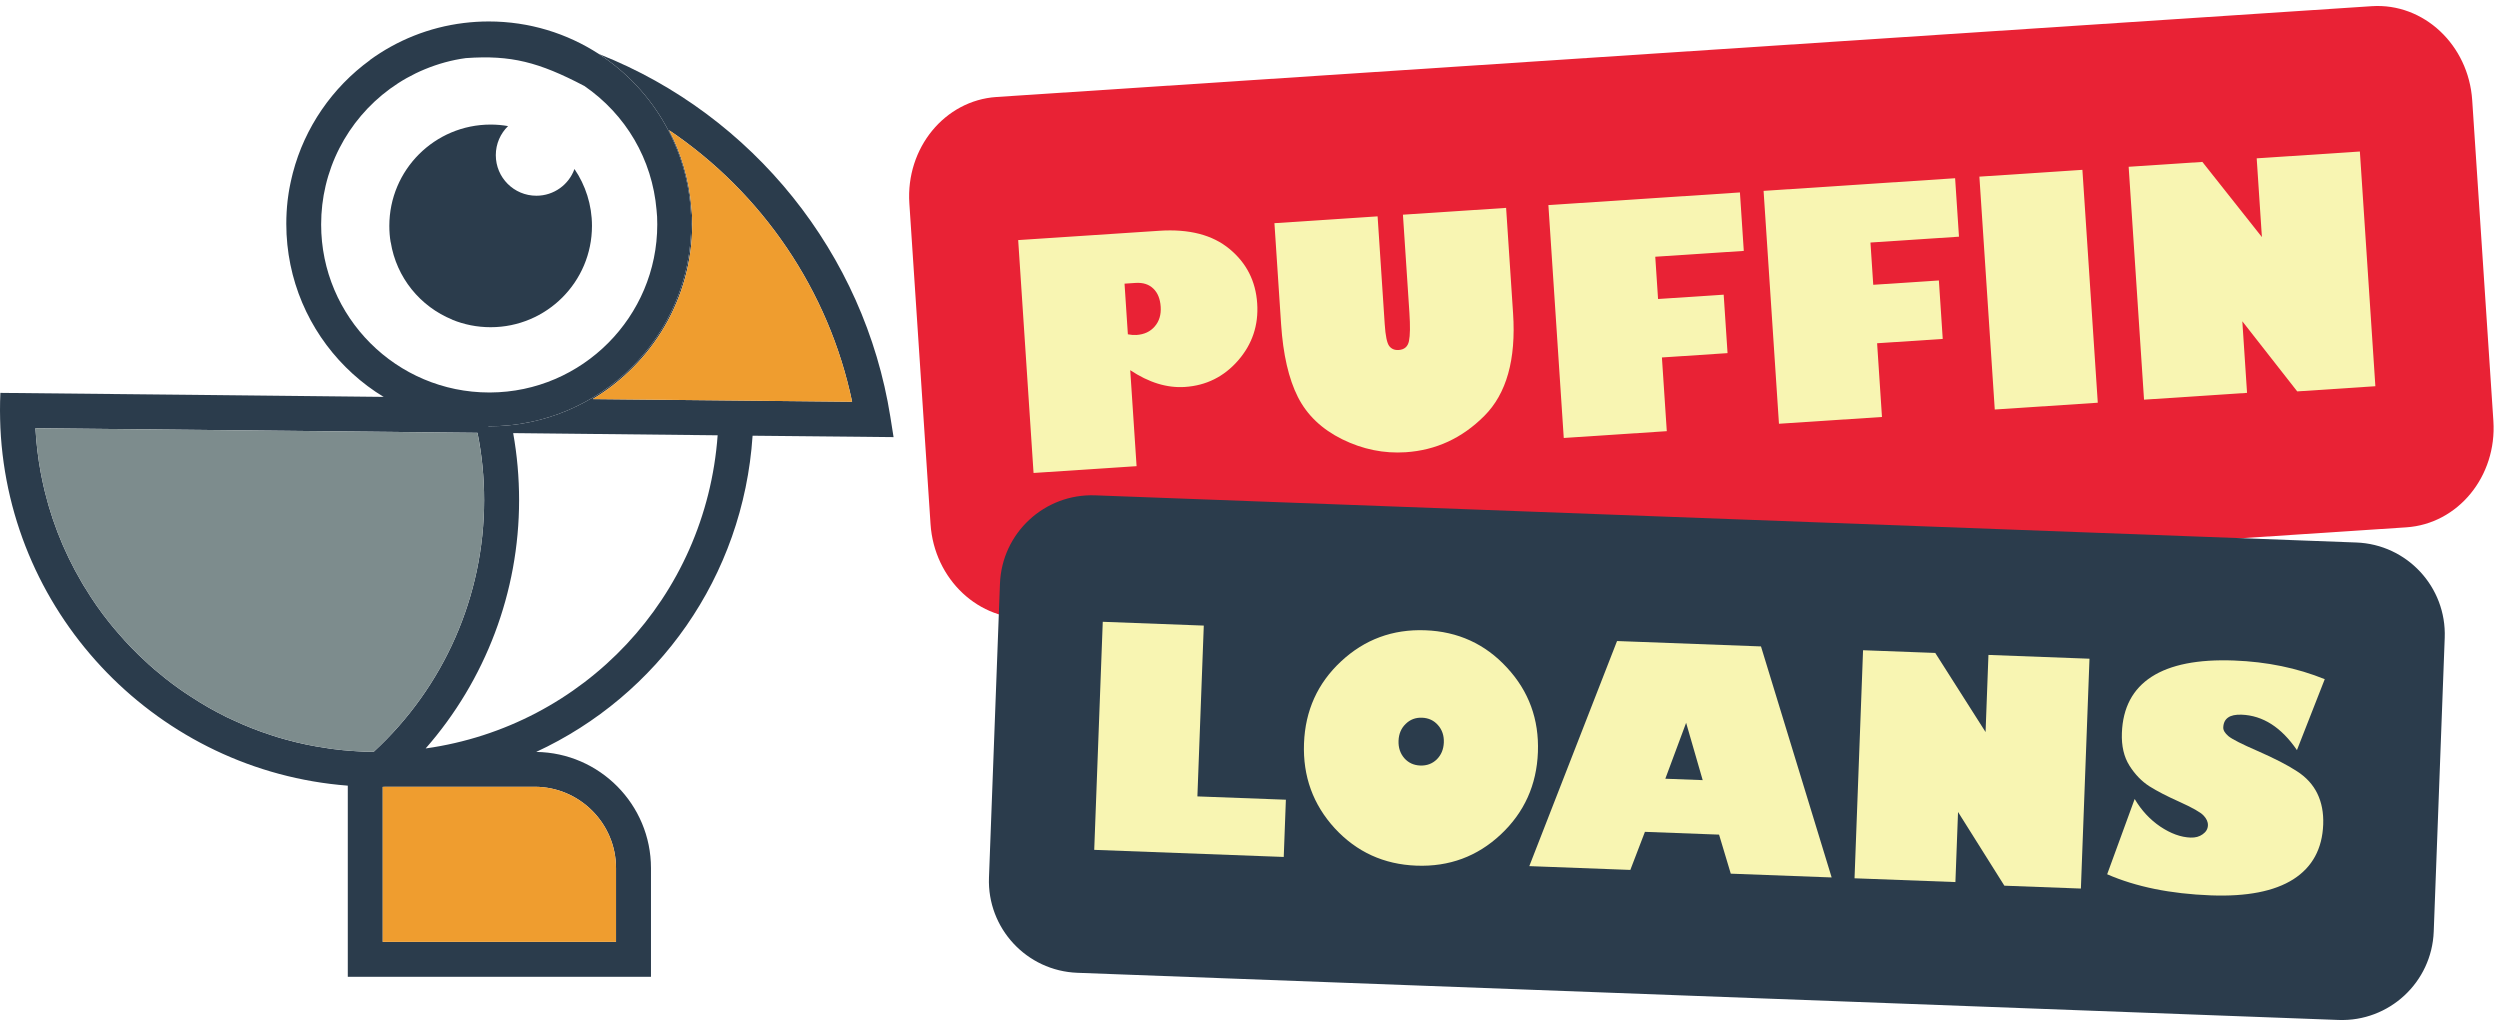 <svg width="171" height="70" viewBox="0 0 171 70" fill="none" xmlns="http://www.w3.org/2000/svg">
<path d="M40.491 15.451C40.491 19.279 37.389 22.381 33.56 22.381C32.633 22.381 31.746 22.201 30.936 21.869V21.862C28.741 20.968 27.114 18.982 26.727 16.573C26.727 16.573 26.72 16.573 26.72 16.566C26.658 16.206 26.63 15.832 26.63 15.451C26.63 11.623 29.732 8.521 33.56 8.521C33.969 8.521 34.364 8.556 34.751 8.625C34.232 9.13 33.913 9.837 33.913 10.612C33.913 12.149 35.153 13.388 36.69 13.388C37.888 13.388 38.912 12.627 39.293 11.56C40.048 12.668 40.491 14.011 40.491 15.451Z" fill="#2B3C4C"/>
<path d="M60.899 28.506C59.132 17.362 51.517 7.872 41.016 3.715C40.998 3.709 40.98 3.702 40.962 3.693C44.763 6.163 47.278 10.444 47.278 15.313C47.278 22.961 41.078 29.16 33.432 29.16C28.025 26.846 26.139 27.146 26.139 27.146C26.139 27.146 0.027 26.864 0.027 26.873C0.007 27.269 -1.52588e-05 27.678 -1.52588e-05 28.081C-1.52588e-05 28.477 0.013 28.867 0.027 29.263C0.634 42.249 10.911 52.749 23.789 53.739V66.815H44.527V59.38C44.527 55.03 41.016 51.488 36.674 51.432C44.977 47.589 50.836 39.469 51.477 29.803L59.057 29.877L59.704 29.884L61.12 29.899L60.899 28.506ZM24.922 51.412C24.746 51.405 24.575 51.399 24.403 51.385C24.261 51.376 24.123 51.37 23.98 51.356C23.618 51.33 23.257 51.296 22.895 51.247C22.716 51.227 22.532 51.207 22.356 51.172C21.406 51.036 20.485 50.845 19.576 50.593C19.214 50.498 18.86 50.388 18.511 50.27C17.629 49.986 16.77 49.643 15.945 49.254C15.807 49.194 15.664 49.124 15.526 49.062C14.681 48.646 13.862 48.181 13.076 47.663C12.918 47.567 12.769 47.465 12.618 47.362C12.324 47.164 12.037 46.959 11.759 46.748C11.458 46.523 11.165 46.292 10.884 46.052C10.775 45.969 10.673 45.88 10.57 45.794C10.508 45.738 10.448 45.691 10.393 45.636C10.257 45.52 10.119 45.404 9.99 45.273C9.306 44.652 8.666 43.991 8.071 43.295C7.86 43.054 7.662 42.816 7.464 42.569C6.883 41.839 6.336 41.067 5.853 40.262C5.757 40.119 5.668 39.968 5.586 39.825C4.302 37.64 3.367 35.237 2.855 32.676C2.826 32.56 2.806 32.445 2.786 32.329C2.601 31.339 2.479 30.322 2.423 29.289L32.66 29.605C32.967 31.114 33.116 32.656 33.116 34.214C33.116 40.753 30.372 46.995 25.558 51.425C25.347 51.425 25.133 51.419 24.922 51.412ZM42.137 59.38V64.425H26.179V53.822C26.186 53.822 26.411 53.815 26.466 53.815H36.565C39.638 53.815 42.137 56.314 42.137 59.38ZM29.114 51.194C33.211 46.523 35.506 40.489 35.506 34.214C35.506 32.669 35.372 31.134 35.101 29.625H35.116L49.087 29.774C48.282 40.849 39.932 49.67 29.114 51.194ZM49.169 27.385L40.539 27.298C44.608 24.866 47.347 20.422 47.347 15.355C47.347 14.884 47.327 14.474 47.285 14.134C47.129 12.276 46.601 10.5 45.762 8.902C52.134 13.197 56.693 19.868 58.285 27.48L49.169 27.385Z" fill="#2B3C4C"/>
<path d="M33.116 34.213C33.116 40.754 30.371 46.994 25.558 51.425C25.346 51.425 25.134 51.418 24.922 51.412C24.745 51.405 24.574 51.398 24.403 51.384C24.26 51.377 24.123 51.371 23.98 51.357C23.618 51.33 23.256 51.295 22.894 51.248C22.717 51.227 22.533 51.207 22.355 51.172C21.406 51.036 20.484 50.845 19.576 50.592C19.214 50.496 18.859 50.387 18.511 50.271C17.63 49.984 16.77 49.643 15.943 49.254C15.807 49.192 15.663 49.124 15.527 49.063C14.68 48.646 13.861 48.182 13.075 47.663C12.918 47.567 12.768 47.465 12.618 47.363C12.324 47.165 12.037 46.96 11.758 46.748C11.457 46.523 11.164 46.291 10.883 46.052C10.774 45.97 10.672 45.881 10.569 45.792C10.508 45.738 10.447 45.69 10.392 45.635C10.255 45.519 10.119 45.403 9.989 45.273C9.306 44.652 8.664 43.99 8.07 43.293C7.859 43.054 7.661 42.815 7.463 42.57C6.882 41.839 6.336 41.068 5.851 40.262C5.756 40.119 5.667 39.968 5.585 39.825C4.301 37.64 3.366 35.237 2.854 32.676C2.826 32.56 2.806 32.444 2.785 32.328C2.601 31.338 2.478 30.321 2.423 29.29L32.658 29.604C32.966 31.113 33.116 32.656 33.116 34.213Z" fill="#7D8C8D"/>
<path d="M42.136 59.379V64.425H26.179V53.822C26.186 53.822 26.411 53.815 26.465 53.815H36.564C39.637 53.815 42.136 56.314 42.136 59.379Z" fill="#EF9D2F"/>
<path d="M58.285 27.481L49.17 27.386L40.539 27.297C44.608 24.866 47.346 20.421 47.346 15.355C47.346 14.884 47.326 14.475 47.285 14.133C47.128 12.276 46.602 10.501 45.762 8.903C52.133 13.198 56.694 19.868 58.285 27.481Z" fill="#EF9D2F"/>
<path d="M40.962 3.693C38.795 2.285 36.209 1.468 33.432 1.468C32.853 1.468 32.283 1.504 31.723 1.573C29.339 1.866 27.143 2.763 25.293 4.112C25.3 4.112 25.305 4.109 25.311 4.109C22.736 5.981 20.847 8.707 20.03 11.831C20.002 11.938 19.977 12.042 19.953 12.149C19.928 12.253 19.904 12.36 19.881 12.467C19.866 12.538 19.85 12.607 19.837 12.678C19.819 12.763 19.803 12.848 19.788 12.932C19.772 13.023 19.757 13.112 19.743 13.204C19.73 13.29 19.717 13.375 19.706 13.462L19.672 13.722C19.672 13.726 19.672 13.731 19.67 13.735C19.612 14.254 19.583 14.781 19.583 15.313C19.583 22.961 25.783 29.16 33.432 29.16C41.078 29.16 47.278 22.961 47.278 15.313C47.278 10.444 44.763 6.163 40.962 3.693ZM33.525 26.846H33.465C27.12 26.846 21.966 21.69 21.966 15.355C21.966 14.454 22.069 13.56 22.274 12.698C23.119 9.123 25.654 6.145 29.054 4.739C29.962 4.363 30.904 4.103 31.867 3.974H31.874C34.954 3.756 36.852 4.247 39.952 5.872C39.952 5.872 39.952 5.872 39.959 5.872C42.812 7.832 44.614 10.903 44.908 14.365C44.943 14.652 44.957 14.973 44.957 15.355C44.957 21.664 39.83 26.819 33.525 26.846Z" fill="#2B3C4C"/>
<path d="M62.2 13.912C61.95 10.127 64.619 6.868 68.162 6.634L162.232 0.423C165.775 0.19 168.849 3.069 169.099 6.855L170.547 28.792C170.797 32.578 168.128 35.836 164.586 36.07L70.516 42.281C66.973 42.515 63.899 39.635 63.649 35.849L62.2 13.912Z" fill="#E92235"/>
<path d="M162.475 26.418L157.13 26.771L153.375 21.976L153.698 26.872L146.652 27.337L145.6 11.408L150.642 11.075L154.714 16.216L154.358 10.83L161.415 10.364L162.475 26.418Z" fill="#F8F5B2"/>
<path d="M136.442 28.011L135.39 12.082L142.436 11.617L143.488 27.546L136.442 28.011Z" fill="#F8F5B2"/>
<path d="M121.681 28.985L120.629 13.056L133.73 12.191L133.994 16.189L127.939 16.589L128.13 19.48L132.619 19.184L132.883 23.182L128.394 23.478L128.727 28.52L121.681 28.985Z" fill="#F8F5B2"/>
<path d="M106.961 29.957L105.91 14.028L119.011 13.163L119.275 17.161L113.22 17.561L113.411 20.452L117.9 20.156L118.164 24.154L113.675 24.45L114.008 29.492L106.961 29.957Z" fill="#F8F5B2"/>
<path d="M103.018 14.219L103.495 21.442C103.703 24.595 103.046 26.931 101.525 28.45C100.011 29.969 98.22 30.796 96.153 30.933C94.657 31.032 93.208 30.736 91.806 30.046C90.411 29.355 89.401 28.391 88.774 27.153C88.146 25.908 87.764 24.249 87.627 22.175L87.171 15.265L94.228 14.799L94.715 22.179C94.767 22.973 94.87 23.469 95.023 23.669C95.176 23.868 95.392 23.959 95.67 23.94C96.06 23.915 96.295 23.71 96.374 23.328C96.453 22.938 96.463 22.294 96.404 21.397L95.961 14.685L103.018 14.219Z" fill="#F8F5B2"/>
<path d="M69.644 16.422L79.3 15.785C81.339 15.65 82.939 16.065 84.1 17.03C85.261 17.988 85.891 19.229 85.992 20.753C86.091 22.242 85.656 23.543 84.688 24.655C83.719 25.767 82.505 26.372 81.043 26.468C79.825 26.549 78.58 26.166 77.308 25.32L77.742 31.886L70.695 32.351L69.644 16.422ZM76.918 19.402L77.146 22.867C77.359 22.909 77.555 22.924 77.736 22.912C78.265 22.877 78.682 22.682 78.987 22.326C79.292 21.971 79.427 21.522 79.391 20.979C79.356 20.443 79.189 20.031 78.89 19.743C78.591 19.449 78.184 19.318 77.669 19.352L76.918 19.402Z" fill="#F8F5B2"/>
<path d="M68.397 39.926C68.527 36.458 71.445 33.751 74.913 33.881L161.173 37.107C164.642 37.236 167.349 40.154 167.219 43.622L166.467 63.719C166.337 67.188 163.42 69.895 159.951 69.765L73.692 66.539C70.223 66.409 67.516 63.492 67.646 60.024L68.397 39.926Z" fill="#2B3C4C"/>
<path d="M159.013 46.456L157.111 51.308C156.044 49.747 154.78 48.938 153.322 48.884C152.511 48.853 152.094 49.145 152.071 49.758C152.064 49.949 152.183 50.148 152.427 50.355C152.679 50.562 153.339 50.898 154.407 51.361C155.582 51.876 156.482 52.339 157.108 52.752C157.742 53.157 158.207 53.666 158.505 54.278C158.803 54.889 158.937 55.594 158.907 56.391C158.845 58.061 158.163 59.312 156.863 60.143C155.562 60.968 153.682 61.335 151.222 61.243C148.462 61.139 146.098 60.658 144.13 59.8L146.012 54.65C146.474 55.432 147.058 56.061 147.763 56.538C148.476 57.015 149.166 57.266 149.834 57.291C150.161 57.303 150.437 57.228 150.661 57.066C150.893 56.904 151.013 56.7 151.022 56.455C151.031 56.223 150.93 55.997 150.72 55.778C150.516 55.559 149.962 55.245 149.056 54.836C148.237 54.47 147.56 54.121 147.027 53.787C146.494 53.446 146.037 52.975 145.657 52.374C145.277 51.773 145.103 51.026 145.137 50.134C145.201 48.403 145.881 47.121 147.174 46.289C148.468 45.457 150.345 45.087 152.805 45.179C155.054 45.264 157.123 45.689 159.013 46.456Z" fill="#F8F5B2"/>
<path d="M142.333 60.777L137.099 60.581L133.93 55.539L133.75 60.333L126.85 60.075L127.433 44.476L132.371 44.661L135.813 50.072L136.01 44.797L142.921 45.056L142.333 60.777Z" fill="#F8F5B2"/>
<path d="M111.515 59.502L104.604 59.243L110.606 43.847L120.451 44.215L125.285 60.017L118.385 59.759L117.584 57.088L112.513 56.898L111.515 59.502ZM113.908 53.265L116.464 53.361L115.331 49.439L113.908 53.265Z" fill="#F8F5B2"/>
<path d="M96.887 59.211C94.658 59.127 92.796 58.276 91.3 56.657C89.812 55.032 89.11 53.095 89.194 50.846C89.278 48.604 90.122 46.735 91.728 45.239C93.34 43.737 95.26 43.027 97.489 43.111C99.724 43.194 101.586 44.045 103.075 45.664C104.571 47.276 105.277 49.203 105.193 51.445C105.109 53.694 104.26 55.573 102.648 57.082C101.042 58.585 99.122 59.294 96.887 59.211ZM97.265 49.091C96.822 49.074 96.448 49.217 96.144 49.52C95.839 49.815 95.678 50.198 95.66 50.669C95.643 51.139 95.775 51.536 96.056 51.861C96.338 52.178 96.7 52.345 97.143 52.362C97.593 52.379 97.97 52.239 98.274 51.944C98.579 51.641 98.74 51.255 98.758 50.784C98.775 50.314 98.643 49.92 98.362 49.603C98.081 49.278 97.715 49.108 97.265 49.091Z" fill="#F8F5B2"/>
<path d="M74.845 58.13L75.429 42.531L82.339 42.79L81.902 54.474L87.954 54.7L87.808 58.615L74.845 58.13Z" fill="#F8F5B2"/>
</svg>
